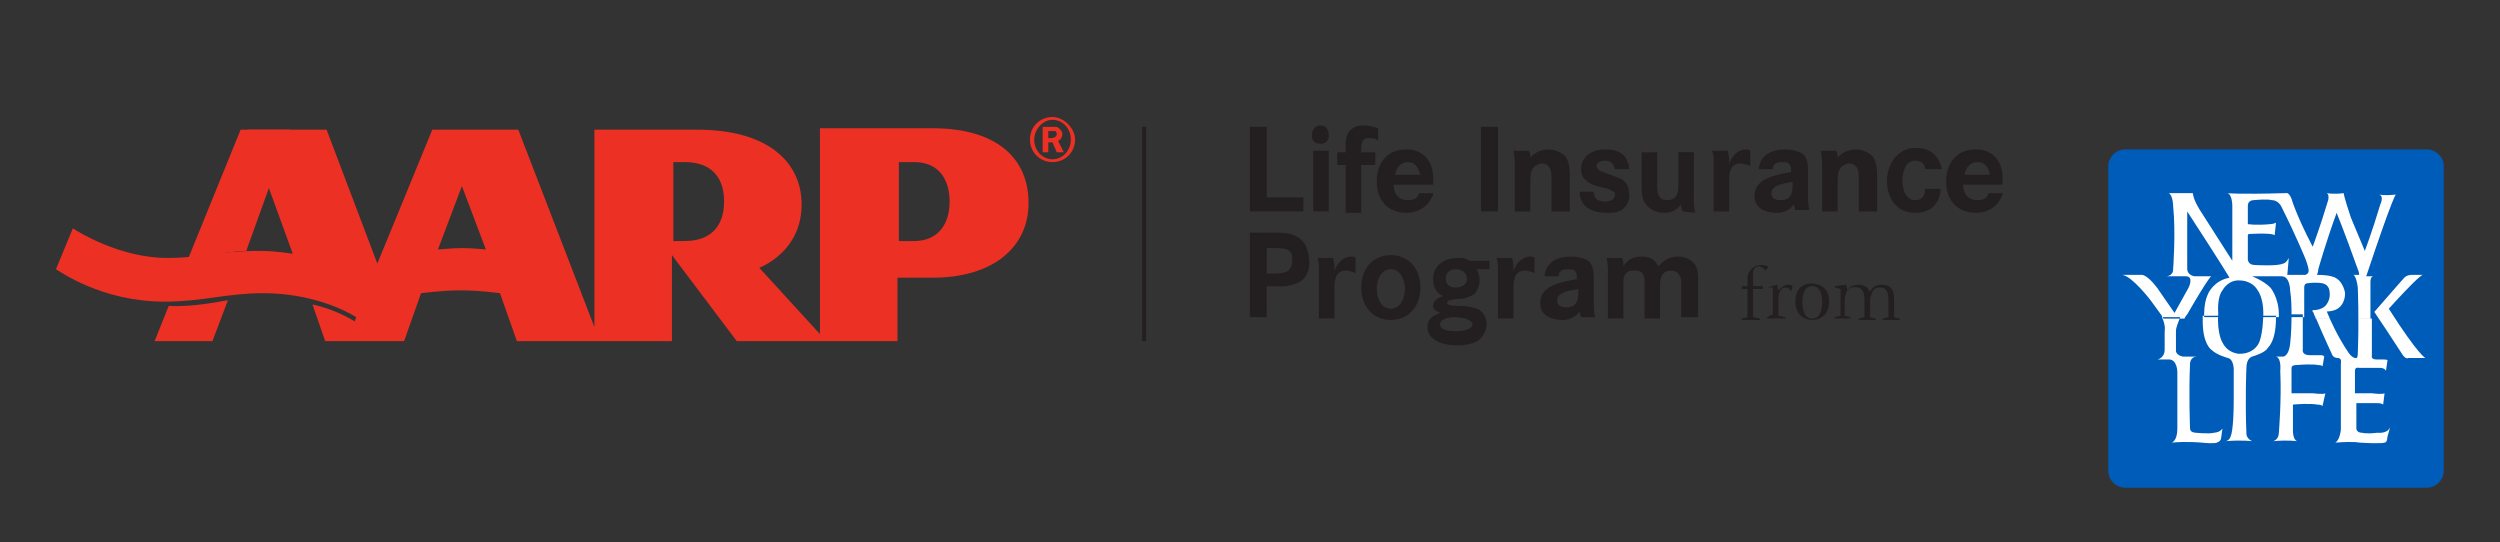 <?xml version="1.0" encoding="UTF-8"?> <svg xmlns="http://www.w3.org/2000/svg" id="Layer_1" data-name="Layer 1" viewBox="0 0 177.36 38.45"><rect x="0" y="0" width="177.36" height="38.45" fill="#333333" stroke="none"/><defs><style> .cls-1 { fill: #005cb9; } .cls-2 { fill: #ed3024; } .cls-3 { fill: #fff; } .cls-4 { fill: #231f20; } .cls-5 { fill: none; stroke: #231f20; stroke-width: .28px; } </style></defs><line class="cls-5" x1="81.17" y1="9" x2="81.17" y2="24.2"></line><polygon class="cls-4" points="88.67 15 88.67 9 89.87 9 89.87 14 92.47 14 92.47 15 88.67 15"></polygon><g><path class="cls-4" d="m93.67,10.2c-.4,0-.6-.2-.6-.6,0-.1,0-.3.1-.4.1-.2.3-.3.5-.3.4,0,.6.3.6.7s-.2.6-.6.6m-.5.5h1.1v4.3h-1.1v-4.3Z"></path><path class="cls-4" d="m97.07,9.8c-.5,0-.5.5-.5.9v.1h1v.9h-1v3.4h-1.1v-3.4h-.6v-.9h.6c0-.6-.1-1.3.5-1.7.3-.2.5-.2.8-.2s.7.1,1,.2v.9c-.2-.2-.4-.2-.7-.2"></path><path class="cls-4" d="m98.87,13.1c0,.7.4,1.1,1,1.1.4,0,.7-.1.8-.5h1c0,.1,0,.2-.1.3-.3.7-1,1.1-1.8,1.1-1.3,0-2.1-.9-2.1-2.2s.7-2.3,2.1-2.3,2,1.1,1.9,2.3v.2h-2.8Zm1-1.6c-.5,0-.8.4-.9.9h1.8c-.2-.6-.4-.9-.9-.9"></path><rect class="cls-4" x="105.07" y="9" width="1.2" height="6"></rect><path class="cls-4" d="m110.07,15v-2.4c0-.5-.1-1-.7-1-.2,0-.3.1-.5.2-.3.3-.3.7-.3,1v2.2h-1.1v-3c0-.4,0-.9-.1-1.3h1.1c.1.2.1.4.1.5.3-.4.8-.6,1.3-.6.4,0,.9.2,1.2.5.2.3.3.8.3,1.2v2.7h-1.3Z"></path><path class="cls-4" d="m115.17,14.8c-.3.3-.8.3-1.2.3-1,0-1.9-.4-1.9-1.5h1c0,.5.3.7.8.7.3,0,.7-.1.7-.5,0-.2-.1-.2-.3-.3-.3-.2-.7-.2-1-.3-.6-.2-1.1-.5-1.1-1.2,0-1,.9-1.4,1.7-1.4.7,0,1.4.2,1.6.9.1.2.1.3.1.5h-1c-.1-.4-.3-.6-.7-.6-.3,0-.6.1-.6.4s.5.4.7.5c.3.1.9.3,1.2.5s.4.6.4.9c.1.4-.1.8-.4,1.1"></path><path class="cls-4" d="m119.37,15c-.1-.2-.1-.3-.1-.5-.3.4-.7.6-1.2.6s-1-.2-1.3-.6-.3-.8-.3-1.2v-2.5h1.1v2.4c0,.5.1,1,.7,1,.7,0,.8-.5.8-1.1v-2.3h1.1v3c0,.5,0,.9.1,1.3l-.9-.1h0Z"></path><path class="cls-4" d="m124.17,11.8c-.1-.1-.5-.2-.7-.2-.8,0-.8.8-.8,1.4v2h-1.1v-3.5c0-.3,0-.5-.1-.8h1.1c.1.3.1.6.1.9.2-.5.6-1,1.2-1,.1,0,.2,0,.3.1v1.1Z"></path><path class="cls-4" d="m127.37,15c0-.2-.1-.3-.1-.5-.3.4-.7.6-1.2.6-.8,0-1.6-.3-1.6-1.2,0-1.3,1.6-1.5,2.6-1.7v-.1c0-.5-.2-.6-.6-.6s-.7.1-.7.5h-1c.1-1,.9-1.4,1.9-1.4.4,0,.9.1,1.2.3.4.3.4.9.4,1.3v1.7c0,.3,0,.7.1,1h-1s0,.1,0,.1Zm-1.7-1.3c0,.4.3.5.7.5.6,0,.8-.4.8-1v-.3c-.5.1-1.5.2-1.5.8"></path><path class="cls-4" d="m131.87,15v-2.4c0-.5-.1-1-.7-1-.2,0-.3.1-.5.2-.3.3-.3.7-.3,1v2.2h-1.1v-3c0-.4,0-.9-.1-1.3h1.1c.1.2.1.4.1.5.3-.4.8-.6,1.3-.6.4,0,.9.2,1.2.5.2.3.3.8.3,1.2v2.7h-1.3Z"></path><path class="cls-4" d="m137.37,14.4c-.3.5-.9.7-1.5.7-1.3,0-2-1-2-2.3,0-.9.5-1.9,1.4-2.2.2-.1.4-.1.7-.1,1,0,1.6.6,1.8,1.5h-1.2c0-.4-.3-.6-.7-.6-.7,0-.9.8-.9,1.4s.2,1.4.9,1.4c.5,0,.7-.3.7-.8h1.1c0,.4-.1.7-.3,1"></path><path class="cls-4" d="m139.27,13.1c0,.7.4,1.1,1,1.1.4,0,.7-.1.8-.5h1c0,.1,0,.2-.1.3-.3.7-1,1.1-1.8,1.1-1.3,0-2.1-.9-2.1-2.2s.7-2.3,2.1-2.3,2,1.1,1.9,2.3v.2h-2.8Zm1-1.6c-.5,0-.8.4-.9.9h1.8c-.1-.6-.4-.9-.9-.9"></path><path class="cls-4" d="m91.67,20.2c-.5.2-1.3.1-1.8.1v2.2h-1.2v-6h1.6c.9,0,1.9,0,2.4,1,.1.3.2.6.2.9.1.9-.3,1.6-1.2,1.8m-1.3-2.6h-.5v1.8h.4c.7,0,1.4,0,1.4-.9.1-.9-.6-.9-1.3-.9"></path><path class="cls-4" d="m96.17,19.4c-.1-.1-.5-.2-.7-.2-.8,0-.8.8-.8,1.4v2h-1.1v-3.5c0-.3,0-.5-.1-.8h1.1c.1.3.1.6.1.9.2-.5.6-1,1.2-1,.1,0,.2,0,.3.1v1.1Z"></path><path class="cls-4" d="m98.67,22.7c-1.3,0-2.1-1-2.1-2.3s.8-2.3,2.1-2.3,2.1,1,2.1,2.3-.8,2.3-2.1,2.3m0-3.6c-.7,0-1,.8-1,1.4s.3,1.4,1,1.4,1-.8,1-1.4-.3-1.4-1-1.4"></path><path class="cls-4" d="m104.77,19.1c.1.2.2.5.2.8s-.1.6-.3.9c-.2.2-.6.3-.9.4-.3,0-.6,0-.9.1-.1,0-.2.1-.2.2s0,.1.1.1c.1.1.7.1.8.1.4,0,1.1.1,1.4.3s.5.6.5,1-.2.7-.4,1c-.4.4-1.1.5-1.7.5-.5,0-1.2-.1-1.6-.4-.3-.2-.5-.5-.5-.9,0-.6.4-.8.9-1-.2-.1-.5-.2-.5-.5,0-.4.4-.6.7-.7-.5-.2-.7-.7-.7-1.2,0-1,.8-1.5,1.8-1.5.2,0,.4,0,.6.1l.2.1h1.4v.6s-.9,0-.9,0Zm-1.6,3.4c-.3,0-1,.1-1,.5,0,.5.8.5,1.2.5.3,0,1.1-.1,1.1-.5-.1-.4-.9-.5-1.3-.5m.1-3.4c-.4,0-.7.2-.7.7,0,.4.3.6.7.6s.8-.2.8-.6c0-.5-.4-.7-.8-.7"></path><path class="cls-4" d="m108.87,19.4c-.1-.1-.5-.2-.7-.2-.8,0-.8.8-.8,1.4v2h-1.1v-3.5c0-.3,0-.5-.1-.8h1.1c.1.3.1.6.1.9.2-.5.6-1,1.2-1,.1,0,.2,0,.3.1v1.1Z"></path><path class="cls-4" d="m112.17,22.6c0-.2-.1-.3-.1-.5-.3.4-.7.6-1.2.6-.8,0-1.6-.3-1.6-1.2,0-1.3,1.6-1.5,2.6-1.7v-.1c0-.5-.2-.6-.6-.6s-.7.1-.7.5h-1c.1-1,.9-1.4,1.9-1.4.4,0,.9.1,1.2.3.4.3.4.9.4,1.3v1.7c0,.3,0,.7.1,1h-1s0,.1,0,.1Zm-1.7-1.3c0,.4.3.5.7.5.6,0,.8-.4.8-1v-.3c-.5.1-1.5.2-1.5.8"></path><path class="cls-4" d="m119.27,22.6v-2.5c0-.2,0-.4-.1-.5-.1-.3-.4-.4-.6-.4-.6,0-.8.4-.8,1v2.4h-1.1v-2.6c0-.5-.1-.8-.7-.8-.2,0-.4,0-.5.1-.3.2-.3.5-.3.9v2.4h-1.1v-3.3c0-.3,0-.7-.1-1h1.1c.1.2.1.3.1.6.3-.5.7-.7,1.3-.7s.9.2,1.2.7c.4-.5.8-.7,1.4-.7.5,0,.9.2,1.2.6.2.3.2.8.2,1.1v2.6h-1.2v.1Z"></path><path class="cls-4" d="m125.27,19.2c-.1-.1-.3-.3-.5-.3s-.4.2-.4.4v1h.7v.2h-.7v2l.5.1v.1h-1.3v-.1l.4-.1v-2h-.4v-.2h.4v-.4c0-.2,0-.5.2-.7.2-.3.5-.4.8-.4.2,0,.5.1.5.1l-.2.3Z"></path><path class="cls-4" d="m125.37,20.4h0l.7-.2.1.4c.2-.2.4-.4.7-.4.1,0,.2,0,.3.1l-.1.4c-.1-.2-.2-.3-.4-.3-.3,0-.5.3-.5.9v1.1l.5.1v.1h-1.3v-.1l.4-.2v-1.9h-.4Z"></path><path class="cls-4" d="m129.77,21.4c0,.8-.5,1.3-1.2,1.3s-1.2-.5-1.2-1.3.4-1.3,1.2-1.3c.8.1,1.2.5,1.2,1.3m-1.2,1.2c.5,0,.7-.5.7-1.2,0-.6-.2-1.1-.7-1.1s-.7.5-.7,1.1c0,.7.2,1.2.7,1.2"></path><path class="cls-4" d="m130.97,20.8c-.1.2-.1.4-.1.6v1l.4.1v.1h-1.1v-.1l.4-.1v-1.9l-.4-.1v-.1l.8-.1.1.4c.1-.2.3-.4.8-.4s.7.3.8.5c.1-.3.4-.5.8-.5.8,0,.9.5.9,1.1v1.2l.4.1v.1h-1.2v-.1l.4-.1v-1c0-.4,0-.6-.1-.8s-.2-.3-.5-.3-.5.1-.6.5c-.1.2-.1.4-.1.6v1l.4.1v.1h-1.2v-.1l.4-.1v-1c0-.4,0-.6-.1-.8s-.2-.3-.4-.3c-.5-.1-.7.1-.8.4"></path><path class="cls-2" d="m74.97,10.8l-.3-.7h-.3v.7h-.4v-1.8h1c.2.1.4.3.4.5s-.1.4-.3.5l.4.8h-.5Zm-.1-1.5h-.5v.5h.2c.2,0,.4-.1.4-.3q0-.1-.1-.2"></path><path class="cls-2" d="m74.67,8.3c-.9,0-1.6.7-1.6,1.6s.7,1.6,1.6,1.6,1.6-.7,1.6-1.6c0-.8-.8-1.6-1.6-1.6m0,3c-.7,0-1.3-.6-1.3-1.4,0-.7.6-1.4,1.3-1.4s1.3.6,1.3,1.4-.6,1.4-1.3,1.4"></path><path class="cls-2" d="m11.97,21.7c1.7.1,3.5-.3,4.2-.4l-1.1,2.9h-4.1l1-2.5Z"></path><path class="cls-2" d="m17.07,9.2l-3.7,9.1c1.4-.1,3-.5,4.1-.5l3.1-8.6s-3.5,0-3.5,0Z"></path><path class="cls-2" d="m25.17,22.8c-.5-.3-1.6-.9-3-1.2l.9,2.6h5.6l1.2-3.4c.1,0,1.4-.2,2.8-.2,1.5,0,2.7.2,2.8.2l1.2,3.4h11v-6.1l4.6,6.1h11.4v-4.5h2.5c4.2,0,6.8-2.1,6.8-5.3s-2.3-5.3-6.8-5.3h-8v14.6l-4.3-4.7c.7-.3,3-1.5,3-4.5s-2.4-5.3-7.4-5.3h-7.3v14l-5.4-14h-6.1l-3.9,9.5-3.6-9.5h-5.6l3.2,8.8c-.1,0-1.1-.2-2.4-.2-3,0-4,.5-6.5.5-3.4,0-6.4-1.9-6.7-2.1l-1.2,2.9c.2.1,3.2,2.3,7.7,2.3,2.7,0,4.4-.6,7-.6,3.4,0,5.8,1.2,6.6,1.7l-.1.3Zm7.6-9.6l1.7,4.5c-.1,0-.9-.1-1.7-.1-.7,0-1.6.1-1.7.1l1.7-4.5Zm15,4v-5.7h.8c2.1,0,2.8,1.3,2.8,2.8,0,1.8-1,2.8-2.8,2.8h-.8v.1Zm16,0v-5.7h1.1c1.7,0,2.5,1.2,2.5,2.8,0,1.8-1,2.8-2.5,2.8h-1.1v.1Z"></path><path class="cls-1" d="m149.57,11.8c0-.6.5-1.2,1.2-1.2h21.4c.6,0,1.2.5,1.2,1.2v21.6c0,.6-.5,1.2-1.2,1.2h-21.4c-.6,0-1.2-.5-1.2-1.2V11.8Z"></path><path class="cls-3" d="m164.27,22.5c-.1-.1-.1-.3-.2-.4,0,0-.1-.1.1-.1,0,0,.5,0,.8-.3,0,0,.4-.4.3-1,0,0,0-.5-.5-.6,0,0-.4-.1-1.1,0,0,0-.2,0-.2.3v2.1h-.9c0-.6,0-1.3-.1-1.9,0,0,0-1-.6-1h-2.1s.8.3,1.3.8c0,0,.6.7.6,1.9v.2h-5.3c0-.4,0-1.1.3-1.7,0,0,.4-.9,1.5-1.1,0,0-.4-.7-3-4.7v4.1s0,.4.5.5h1.2s-.2.1-1.7,2.7c0,0-.1.1-.2.3h-1.5c0-.1-.1-.1-.1-.2l-.8-1.1s-1.3-1.7-2-1.8h1.4s.5,0,1.4,1.4l.9,1.3,1-1.8s.4-.8-.2-.8h-1.4s.5,0,.5-.5c0,0,.2-2.6,0-4.5,0,0,0-.7-.3-.9h1.7s0,.4.5,1.2l2.3,3.6v-3.9s0-.9-.4-.9c0,0,.7.1,4.2,0,0,0,.2-.1.4.4,0,0,.3,1.1,1.5,3.4,0,0,.5-1.3,1.1-3.3,0,0,.1-.4-.1-.5,0,0,.5.1,1.2,0,0,0,0,.2.5,1.7,0,0,.2.5,1,2.4,0,0,.5-1.3,1.1-3.3,0,0,.3-.6-.1-.7,0,0,.4.1,1.2,0,0,0-.2.1-2.1,5.8h.5s-.2,0-.2.4v2.6h-3.9v-.1h0Zm-10.9,0c.3.6.2,1,.2,1v1.3c0,.6-.5.7-.5.7h.8c.6,0,.6.9.6.9v4c0,.9-.4,1-.4,1,1.1-.1,2.1,0,2.1,0,1,.1,1.1,0,1.1,0,.3-.1.3-.3.3-.3l.1-.7c-.2.3-.6.3-.6.3-.3.1-1.3,0-1.3,0,0,0-.4,0-.4-.3,0,0-.1-2.5,0-4.6,0,0,0-.5.5-.5h-1c-.5-.1-.5-.4-.5-.4v-1.4c0-.3.2-.7.3-1,0,0-1.3,0-1.3,0Zm2.9,0v.3c0,1.6.6,2,.6,2,.4.4,1.2.6,1.2.6.4.1.4.8.4.8v2.1c0,2.2-.2,2.6-.2,2.6-.1.4-.4.4-.4.4,1.2-.1,1.9,0,1.9,0-.4-.2-.4-.5-.4-.5-.1-2.6,0-4.7,0-4.7,0-.7.4-.8.4-.8,1-.3,1.1-.6,1.1-.6.6-.6.6-1.8.6-2.3h-5.2v.1h0Zm6.3,0c0,1.1-.1,1.9-.1,1.9-.1.9-.5.9-.5.9h-.5c.4.1.3,1,.3,1,.1,2.1-.1,4.4-.1,4.4,0,.5-.4.6-.4.6,1-.1,1.7,0,1.7,0-.3-.1-.3-.7-.3-.7v-1.9c1.3-.1,1.7,0,1.7,0,.3,0,.4.1.4.1l.2-.9c-.1.1-.9,0-.9,0h-1.5v-1.8c0-.2.3-.2.3-.2,1.3-.1,1.6,0,1.6,0,.3,0,.3.1.3.1l.1-.6c.1-.2-.2-.2-.2-.2h-.8c-.6,0-.5-.4-.5-.4v-2.5h-.8v.2Zm1.7,0c.5,1.2,1.2,2.7,1.2,2.7.1.2.4.2.4.2.3,0,.2.4.2.4v4.7c-.1.8-.4.9-.4.9,1.4-.1,1.7,0,1.7,0,1.7.1,1.8,0,1.8,0,.2,0,.2-.4.2-.4l.2-.7c-.2.5-.9.4-.9.4-.8.1-1.1,0-1.1,0-.4,0-.4-.3-.4-.3v-1.8h1.5c.3,0,.4.1.4.1l.1-.8s-.1.1-.9,0c0,0,.2,0-1.2,0v-1.6c0-.3.3-.2.3-.2h1.5c.3,0,.4.2.4.2l.1-.7c.1-.1-.3-.1-.3-.1h-.5c-.4,0-.3-.3-.3-.3v-2.6h-4v-.1Zm6.2,2.7s.2.3.4.2h1.2s-.5-.2-2.6-3.5c0,0,.9-1,1.7-1.8,0,0,.5-.5.7-.6h-.8s-.3,0-.5.2c0,0-.8.9-2.1,2.4-.1,0,0,0,2,3.1"></path><path class="cls-1" d="m159.87,14.2c1.1-.1,1.3,0,1.3,0,.5,0,.7.5.7.5,1.1,2.2,1.7,3.7,1.7,3.7.3.8.2.9.2.9,0,.1-.2.2-.2.2h-1.3c.1-1,.1-1.2.1-1.2-.2.4-.4.4-.4.4-.4.2-2,.1-2,.1-.5,0-.5-.4-.5-.4v-1.7c0-.1.1-.1.1-.1,1.8-.1,1.8.1,1.8.1l.1-.9c-.2.1-.4.1-.4.1-1,.1-1.6,0-1.6,0v-1.3c0-.4.4-.4.4-.4"></path><path class="cls-1" d="m157.37,22.2c-.1,1.5.3,2.1.3,2.1.4.8,1.2.8,1.2.8,1.1,0,1.4-.8,1.4-.8.3-.7.3-2.1.3-2.1,0-1.1-.4-1.6-.4-1.6-.4-.7-1.2-.7-1.2-.7-.9-.1-1.3.7-1.3.7-.4.5-.3,1.6-.3,1.6"></path><path class="cls-1" d="m165.07,22.1c.7,1.7,1.4,2.7,1.4,2.7.4.7.7.6.7.6.1,0,.1-.3.1-.3.1-2.5,0-4.7,0-4.7-.1-.8-.3-.9-.3-.9h.4c0-.2-.1-.4-.1-.4-1-2.8-1.5-4-1.5-4-.8,2.2-1.3,4-1.3,4,0,.2-.1.4-.1.4,1,0,1.3.2,1.3.2.6.3.7,1.1.7,1.1,0,.7-.4,1-.4,1-.3.3-.9.3-.9.3"></path></g></svg> 